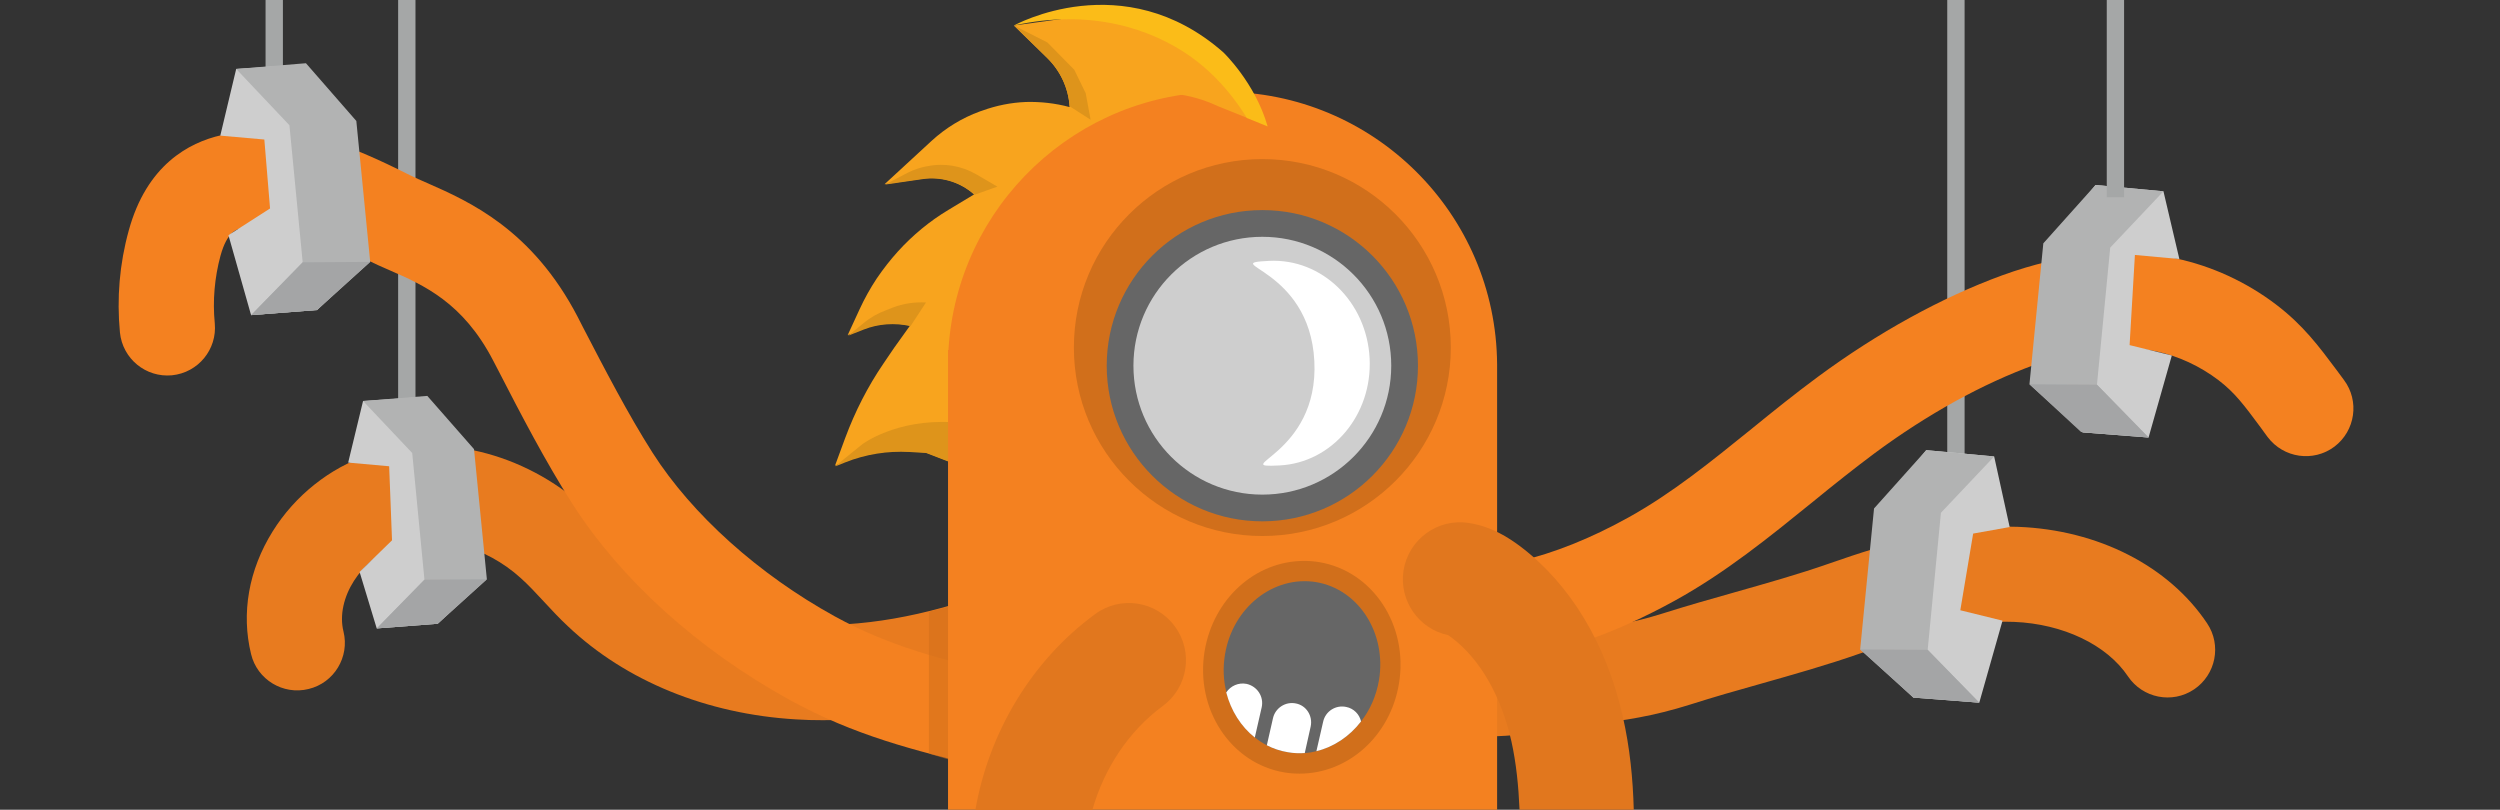 <?xml version="1.0" encoding="utf-8"?>
<!-- Generator: Adobe Illustrator 19.2.1, SVG Export Plug-In . SVG Version: 6.00 Build 0)  -->
<svg version="1.1" xmlns="http://www.w3.org/2000/svg" xmlns:xlink="http://www.w3.org/1999/xlink" x="0px" y="0px"
	 viewBox="0 0 1225.7 397" enable-background="new 0 0 1225.7 397" xml:space="preserve">
<rect x="0" y="0" width="1225.7" height="397" fill="#333333" stroke="none"/>
<g id="Layer_1">
	<g>
		<defs>
			<rect id="SVGID_7_" x="-1612.6" y="1179.1" width="1400" height="475.4"/>
		</defs>
		<clipPath id="SVGID_2_">
			<use xlink:href="#SVGID_7_"  overflow="visible"/>
		</clipPath>
		<g id="YAZJlO_9_" clip-path="url(#SVGID_2_)">
		</g>
	</g>
</g>
<g id="text" display="none">
</g>
<g id="monsters">
	<path fill="#F8A41E" d="M524.4,52.1c0,0.1,0,0.3,0,0.4c-7-1.9-14.3-2.7-21.5-2.5c-7.2,0.3-14.3,1.7-21.2,4.2l-1.2,0.4
		c-8.8,3.2-16.8,8.1-23.7,14.4l-23.1,21.3l18.6-2.7c8.6-1.2,17.3,1.2,24,6.6l1.3,1.1l-12.6,7.6c-9.2,5.5-17.5,12.4-24.7,20.3
		c-3.8,4.2-7.3,8.7-10.5,13.4c-3.1,4.7-5.9,9.7-8.3,14.9l-5.9,12.8l7.6-3c7.3-2.9,15.3-3.4,23-1.7l-7.8,10.9l-5.3,7.8
		c-7.7,11.3-13.9,23.5-18.7,36.4l-4.9,13.3l-0.1,0.3l4.7-1.9c10-4,20.8-5.7,31.5-5.1l8.2,0.5l11.9,4.6l9.1,3.5L604.1,54.6
		l-30.2-33.9L543.6,6.1l-46.5,6.4l16.4,16C519.9,34.8,523.8,43.2,524.4,52.1z"/>
	<path fill="#DE941B" d="M422.9,217.7l-13.1,10.6l-0.1,0.3l4.7-1.9c10-4,20.8-5.7,31.5-5.1l8.2,0.5l11.9,4.6l0.1,0l0.7-19.7
		C439.3,205.4,422.9,217.7,422.9,217.7z"/>
	<path fill="#DE941B" d="M423.3,158.5l-7.5,6.1l7.6-3c7.3-2.9,15.3-3.4,23-1.7l7.6-11.6c-5.5-0.3-11.1,0.5-16.3,2.5l-3.3,1.3
		C430.4,153.6,426.6,155.7,423.3,158.5z"/>
	<path fill="#DE941B" d="M433.9,90.5l18.6-2.7c8.6-1.2,17.3,1.2,24,6.6l1.3,1.1l11.2-4l-10.3-6c-7.2-4.2-15.8-5.7-24-4l-0.7,0.1
		c-3,0.6-6,1.6-8.8,3L433.9,90.5z"/>
	<path fill="#DE941B" d="M497.1,12.5l16.4,16c6.4,6.3,10.3,14.7,10.9,23.6l10.3,6.6l-2.4-13l-5.6-11.5l-13.2-13.4L497.1,12.5z"/>
	<path fill="#E87B1F" d="M730.5,361c-11.6,0-23.7-1.9-34.7-8.2c-11.2-6.4-15.1-20.7-8.7-31.8c6.4-11.2,20.7-15.1,31.8-8.7
		c6.8,3.9,22.4,1.4,33.9-0.3l3-0.5c7.4-1.1,13.8-2,19.5-2.7c14.8-1.9,24.5-3.2,39.8-8c11.7-3.7,23.6-7.1,35-10.3
		c16.2-4.6,31.5-8.9,46.7-14.2c28.8-10.1,59.9-19.3,92.6-18c39.3,1.5,73.9,19.2,92.7,47.3c7.2,10.7,4.3,25.2-6.4,32.4
		c-10.7,7.2-25.2,4.3-32.4-6.4c-10.4-15.5-31.8-25.7-55.8-26.7c-24.9-1-50.9,6.8-75.3,15.4c-16.5,5.8-33.3,10.5-49.5,15.1
		c-11.1,3.1-22.6,6.4-33.6,9.9c-19.3,6.1-32.6,7.8-48,9.8c-5.7,0.7-11.5,1.5-18.4,2.5l-2.9,0.5C751.4,359.4,741.1,361,730.5,361z"/>
	<rect x="130.2" y="0" fill="#A5A7A7" width="8.5" height="36.7"/>
	<rect x="195.2" y="0" fill="#A5A7A7" width="8.5" height="200.3"/>
	<rect x="954.7" y="0" fill="#A5A7A7" width="8.5" height="227.8"/>
	<path fill="#E87B1F" d="M403.5,353.1c-4.5,0-8.9-0.1-13.3-0.4c-43.7-2.6-83.4-18.8-111.7-45.6c-4.3-4-8.1-8.1-11.8-12.1
		c-3.9-4.2-7.6-8.2-11.4-11.6c-17.3-15.7-41.5-22.1-60.1-15.9c-18,6-30.8,26-26.8,42.1c3.1,12.5-4.6,25.2-17.1,28.2
		c-12.5,3.1-25.2-4.6-28.2-17.1c-4.9-20-1.2-41.3,10.6-60.2c10.9-17.5,28-31.1,46.9-37.4c34.6-11.4,76.2-1.4,106,25.6
		c5.2,4.7,9.8,9.6,14.2,14.4c3.4,3.6,6.6,7,9.8,10.1c20.3,19.3,49.5,31,82.3,32.9c28.9,1.7,60-3.7,95.2-16.5
		c12.1-4.4,25.5,1.8,29.9,13.9c4.4,12.1-1.8,25.5-13.9,29.9C467.9,346.7,434.8,353.1,403.5,353.1z"/>
	<path fill="#F48120" d="M503.9,380.8c-1.9,0-3.8-0.2-5.7-0.7c-6.1-1.5-12-3-17.8-4.4c-31.5-7.7-61.3-14.9-93.7-32.8
		c-44.7-24.7-82.4-58.8-106.2-96.1c-13.1-20.5-25.4-44.2-36.2-65.2l-2.5-4.8c-14.8-28.5-34-37-51-44.4c-3.7-1.6-7.3-3.2-10.7-4.9
		c-34.4-17.2-48.1-18.8-61.3-15.8c-2.6,0.6-7.4,1.7-10.7,13.7c-2.9,10.7-3.9,22.1-2.8,33.1c1.2,12.8-8.1,24.2-21,25.5
		c-12.8,1.2-24.2-8.1-25.5-21c-1.6-16.8-0.2-33.6,4.3-49.9c8.8-32.2,29.5-43.2,45.3-46.8c33.9-7.8,63.1,4.8,92.6,19.6
		c2.4,1.2,5.4,2.5,8.6,3.9c20.4,9,51.3,22.6,73.7,65.7l2.5,4.9c10.9,21,22.2,42.8,34.1,61.5c19.4,30.4,52,59.7,89.4,80.3
		c26.9,14.8,52.5,21.1,82.1,28.3c5.9,1.4,12,2.9,18.2,4.5c12.5,3.2,20.1,15.8,16.9,28.3C523.8,373.7,514.3,380.8,503.9,380.8z"/>
	<path fill="#F48120" d="M717.2,325.2c-9.2,0-18.4-0.9-27.6-2.8c-12.6-2.7-20.7-15-18-27.6c2.7-12.6,15-20.7,27.6-18
		c26.9,5.7,62.1-2.5,99.2-23.1c21.3-11.8,40.4-27.3,60.7-43.7c10.3-8.4,21-17,32.1-25.2c29.4-21.7,60.6-38.9,90.4-49.8
		c30.3-11,59-13.8,85.2-8.3c17.5,3.7,34.5,11.5,49.1,22.6c13.4,10.2,21,20.5,29.9,32.4c1.1,1.5,2.2,3,3.4,4.6
		c7.7,10.3,5.6,24.9-4.7,32.7c-10.3,7.7-24.9,5.6-32.7-4.7c-1.2-1.7-2.4-3.2-3.5-4.8c-8.1-10.9-12.5-16.9-20.6-23.1
		c-9.1-6.9-19.6-11.8-30.4-14.1c-17.3-3.6-37.9-1.4-59.6,6.5c-25.6,9.3-52.8,24.3-78.6,43.4c-10.2,7.6-20.1,15.5-30.5,24
		c-21,17-42.6,34.6-67.5,48.3C794.1,309.4,756.4,325.2,717.2,325.2z"/>
	<path fill="#F48120" d="M734,179.6C734,179.6,734,179.6,734,179.6v-1l0,0c-0.5-73.9-60.6-133.6-134.6-133.6
		c-71.7,0-130.2,56-134.4,126.6l-0.2,0V397H734V179.6C734,179.6,734,179.6,734,179.6z"/>
	<circle fill="#D16F1B" cx="618.9" cy="170.4" r="92.4"/>
	<circle fill="#666666" cx="618.9" cy="179.3" r="76.3"/>
	<circle fill="#CECECE" cx="618.9" cy="179.3" r="63.2"/>
	<path fill="#FFFFFF" d="M627.3,228.2c25.8-1.3,45.6-24.8,44.2-52.5s-23.4-49.1-49.3-47.8c-25.8,1.3,19.9,3,22.2,49.2
		S601.5,229.5,627.3,228.2z"/>
	<polygon fill="#CECECE" points="1068.5,127 1060.7,93.8 1027.4,90.7 1004.5,119.6 999.7,191.6 1021.1,212 1053.4,214.5 
		1064.8,174.3 1044.1,169.2 1046.7,125 	"/>
	<polygon fill="#B2B3B3" points="1060.7,93.8 1034.6,121.4 1028.1,188.6 1053.4,214.5 1021.1,212 995,188.4 1001.8,119.3 
		1027.4,90.7 	"/>
	<polygon fill="#CECECE" points="985.3,258.4 977.7,223.8 944.4,220.7 921.5,249.6 916.7,321.6 938.1,342 970.4,344.5 981.8,304.3 
		961.1,299.2 967.4,261.6 	"/>
	<polygon fill="#B2B3B3" points="977.7,223.8 951.6,251.4 945.1,318.6 970.4,344.5 938.1,342 912,318.4 918.8,249.3 944.4,220.7 	
		"/>
	<rect x="1032.9" y="0" fill="#A5A7A7" width="8.5" height="96.7"/>
	<polygon fill="#CECECE" points="108,66.5 115.8,33.8 149.8,31.5 172,59.6 176.8,131.6 155.4,152 123.1,154.5 112,115.3 
		132.4,102.2 129.6,68.4 	"/>
	<polygon fill="#B2B3B3" points="115.8,33.8 141.9,61.4 148.4,128.6 123.1,154.5 155.4,152 181.5,128.4 174.7,59.3 150,31 	"/>
	<polygon fill="#CECECE" points="170.7,226.8 178,196.6 209.4,194.5 229.9,220.5 234.3,287 214.6,305.8 184.7,308.1 176.3,280.4 
		192.2,264.9 190.8,228.6 	"/>
	<polygon fill="#B2B3B3" points="178,196.6 202.1,222.1 208.1,284.2 184.7,308.1 214.6,305.8 238.7,284 232.4,220.2 209.5,194.1 	
		"/>
	<path fill="#E1771E" d="M710,311.4c0.3,0.2,0.9,0.6,1.7,1.2c13.9,10.5,24.3,28.6,29.3,50.8c2.4,10.8,3.5,22.1,4,33.6H801
		c-0.4-15.1-1.9-30.5-5.4-45.8c-7.9-35.2-25.7-64.8-50.2-83.3c-5.5-4.1-14-9.8-25.3-11.5c-15.3-2.4-29.6,8.1-32,23.4
		C685.9,294.5,695.6,308.4,710,311.4z"/>
	<path fill="#E1771E" d="M535.6,397c5.7-20.1,17.7-38.5,34.4-50.8c12.5-9.1,15.2-26.7,6-39.1c-9.1-12.5-26.7-15.2-39.1-6
		c-31.4,23-52.1,58.2-58.7,96H535.6z"/>
	<polygon opacity="0.55" fill="#D16F1B" points="464.8,372.3 455.4,369.5 455.4,299.9 464.8,297.5 	"/>
	<path fill="#F8A41E" d="M543.6,6.1l26.7,8.2c4.3,1.3,8.4,3.3,12.1,5.9l7.2,5c4.9,3.4,9.1,7.8,12.2,12.9l9.4,19.6L597,52
		c-6.6-3.1-13.6-5.1-20.8-6l-12.1-1.6l-19.9,4L543.6,6.1z"/>
	<path fill="#FBBC18" d="M497.1,12.5c0,0,53.6-29.9,102.6,13.1c0,0,15.7,14.9,21.8,36.4l-10.3-4.2c0,0-9.4-17.1-27.1-29.8
		C564.3,13.8,534.2,4.2,497.1,12.5z"/>
	<path fill="#D16F1B" d="M637.1,379.3c-2.5,0-5-0.2-7.4-0.6c-26.3-4.4-43.8-31-39.1-59.5c4.3-25.6,24.8-44.2,48.8-44.2
		c2.5,0,5,0.2,7.4,0.6c26.3,4.4,43.8,31,39.1,59.5C681.7,360.7,661.1,379.3,637.1,379.3z"/>
	<path fill="#666666" d="M676.1,333.4c-1.3,7.7-4.4,14.7-8.8,20.3c-5.6,7.3-13.3,12.5-21.9,14.6c-1.9,0.5-3.8,0.8-5.7,0.9
		c-2.7,0.2-5.5,0.1-8.3-0.4c-3.7-0.6-7.2-1.8-10.3-3.4c-2.1-1.1-4-2.3-5.8-3.8c-6.8-5.4-11.7-13.2-14-22.1
		c-1.5-5.9-1.8-12.2-0.7-18.7c3.8-23,23.8-38.8,44.7-35.4C666.1,288.9,679.9,310.4,676.1,333.4z"/>
	<path fill="#FFFFFF" d="M667.3,353.7c-5.6,7.3-13.3,12.5-21.9,14.6l3.3-14.4c1.1-5.2,6.2-8.4,11.3-7.3
		C663.7,347.3,666.5,350.2,667.3,353.7z"/>
	<path fill="#FFFFFF" d="M642.6,356.2l-2.9,13c-2.7,0.2-5.5,0.1-8.3-0.4c-3.7-0.6-7.2-1.8-10.3-3.4l3-13.2c1.1-5.1,6.2-8.4,11.3-7.3
		C640.5,345.9,643.7,351,642.6,356.2z"/>
	<path fill="#FFFFFF" d="M618.6,346.7l-3.4,14.9c-6.8-5.4-11.7-13.2-14-22.1c2.1-3.2,6-5,10-4.2
		C616.4,336.5,619.7,341.5,618.6,346.7z"/>
	<polygon fill="#A4A5A6" points="181.5,128.4 148.4,128.6 123.1,154.5 155.4,152 	"/>
	<polygon fill="#A4A5A6" points="208.1,284.2 238.7,284 214.6,305.8 184.7,308.1 	"/>
	<polygon fill="#A4A5A6" points="1028.1,188.6 995,188.4 1020.3,211.8 1053.4,214.5 	"/>
	<polygon fill="#A4A5A6" points="945.1,318.6 912,318.4 938.1,342 970.4,344.5 	"/>
</g>
</svg>
